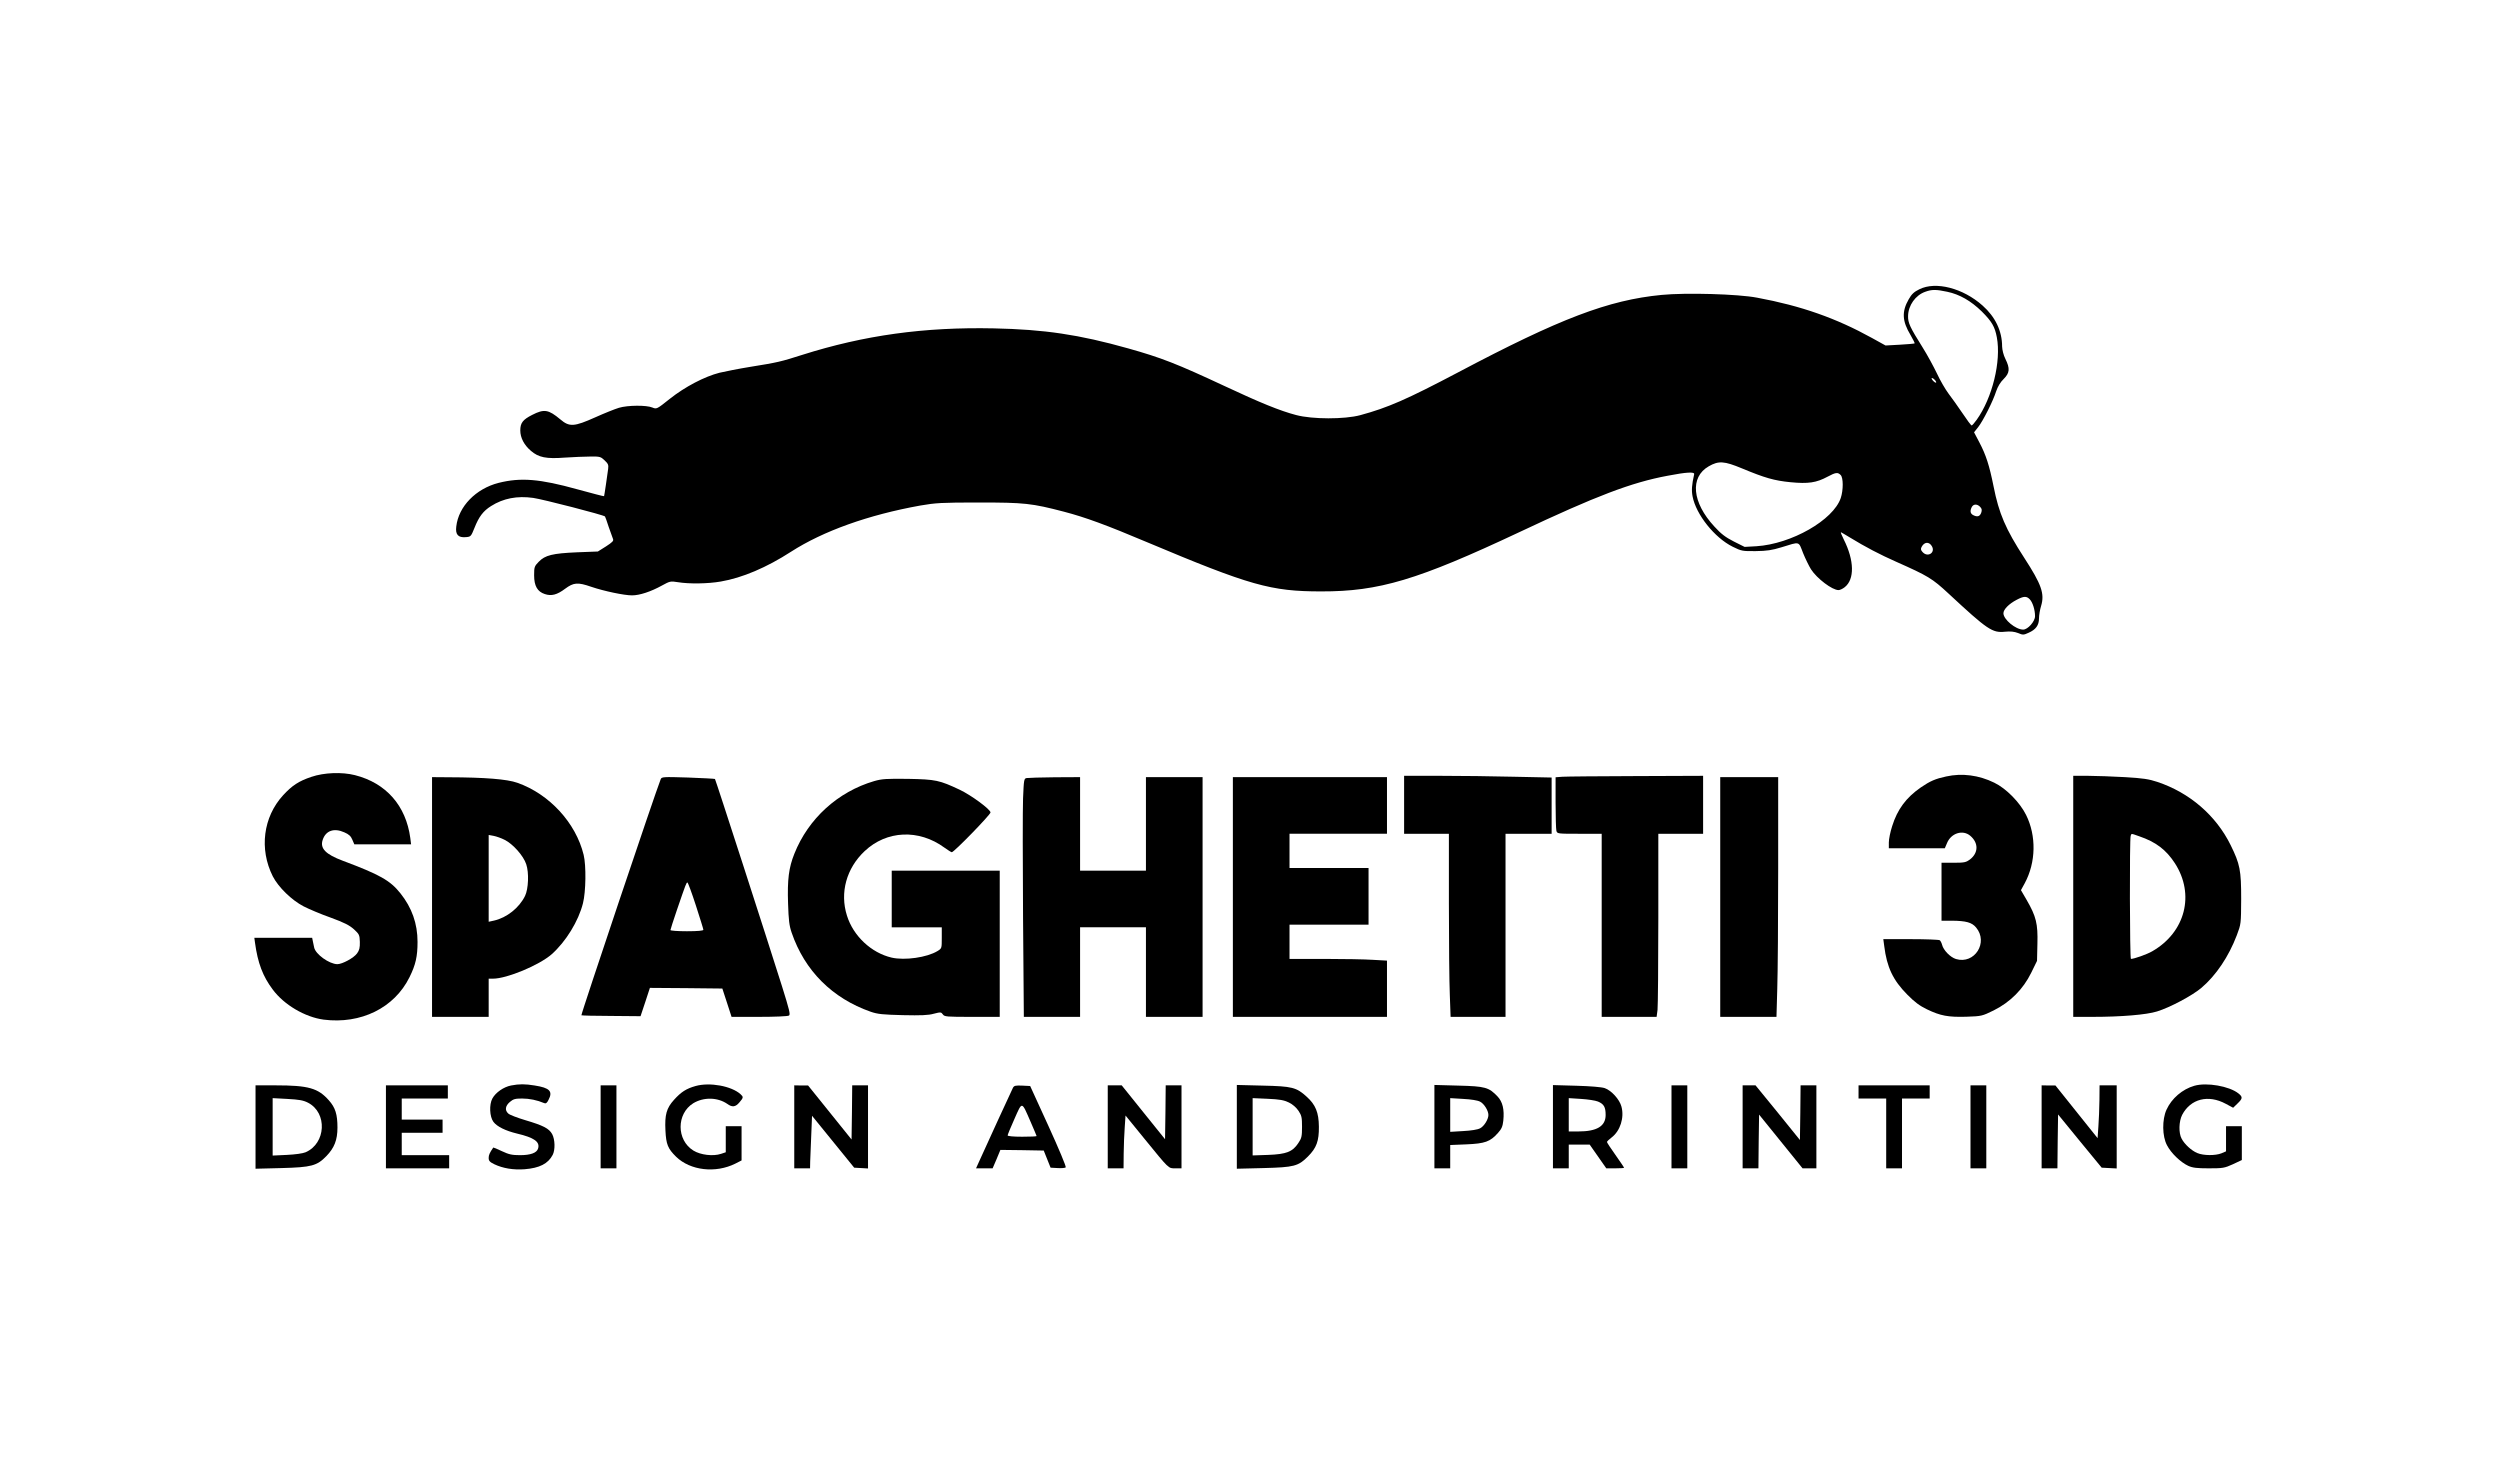 <?xml version="1.0" encoding="UTF-8" standalone="yes"?>
<svg version="1.0" xmlns="http://www.w3.org/2000/svg" width="1898" height="1106" viewBox="0 0 1898 1106" preserveAspectRatio="xMidYMid meet">
  <g transform="translate(0,1106) scale(0.1,-0.1)" fill="#000000" stroke="none">
    <path d="M14572 8864 c-41 -20 -59 -37 -81 -76 -54 -94 -50 -166 14 -272 19
-33 33 -61 31 -63 -2 -2 -53 -7 -112 -10 l-109 -6 -103 57 c-271 150 -537 244
-872 306 -145 28 -541 39 -725 21 -404 -39 -772 -179 -1545 -588 -391 -206
-533 -268 -743 -325 -119 -32 -364 -32 -487 1 -122 32 -272 93 -545 221 -360
168 -477 214 -730 285 -373 105 -637 144 -1020 152 -530 11 -983 -52 -1454
-201 -162 -52 -189 -58 -394 -91 -87 -14 -192 -35 -235 -45 -113 -29 -261
-106 -377 -198 -99 -79 -100 -79 -132 -66 -45 19 -187 18 -254 -2 -30 -9 -110
-41 -179 -72 -161 -72 -197 -75 -266 -16 -90 75 -122 81 -214 34 -71 -36 -90
-61 -90 -118 0 -55 29 -111 81 -155 58 -50 116 -62 258 -51 64 4 151 8 193 8
72 1 79 -1 108 -29 27 -25 31 -35 27 -65 -3 -19 -11 -73 -17 -120 -7 -47 -13
-86 -14 -87 -2 -2 -92 22 -202 52 -288 80 -431 91 -599 49 -172 -44 -304 -179
-321 -331 -8 -61 14 -86 72 -81 38 3 40 5 66 70 34 86 67 129 126 166 93 59
198 79 320 62 72 -10 537 -130 545 -141 2 -2 15 -38 28 -79 14 -41 29 -83 33
-92 6 -14 -5 -25 -53 -56 l-62 -39 -157 -6 c-187 -8 -244 -22 -292 -72 -33
-34 -35 -40 -35 -103 0 -80 25 -124 81 -142 50 -17 93 -6 154 40 65 48 95 51
199 15 97 -33 250 -65 309 -65 58 0 143 28 228 75 60 33 65 34 121 25 85 -14
228 -12 325 5 164 28 349 107 533 226 244 157 587 280 982 351 116 20 159 23
443 23 349 0 403 -6 648 -70 161 -42 324 -102 627 -230 787 -331 943 -375
1325 -375 440 -1 733 87 1505 450 583 275 851 377 1125 428 145 28 206 31 202
12 -18 -82 -21 -122 -12 -169 26 -137 167 -314 305 -382 67 -33 74 -34 175
-33 84 1 123 7 195 29 143 44 128 48 164 -44 18 -44 45 -99 60 -123 45 -70
161 -158 209 -158 11 0 32 10 47 22 76 60 73 203 -7 362 -16 32 -26 57 -21 55
5 -2 33 -19 63 -37 124 -76 234 -133 356 -187 243 -108 273 -126 398 -242 297
-276 332 -299 428 -289 42 4 70 1 99 -10 37 -16 43 -15 80 2 55 24 79 57 79
109 0 23 7 66 16 95 28 93 3 163 -128 365 -142 219 -192 336 -233 543 -32 159
-57 237 -108 334 l-40 76 31 39 c37 47 113 197 137 273 12 35 32 69 57 93 46
46 49 79 13 152 -15 30 -24 68 -25 95 0 117 -52 225 -148 310 -149 133 -356
186 -480 124z m211 -19 c95 -20 180 -69 263 -150 76 -76 99 -115 114 -196 34
-181 -34 -460 -153 -626 -17 -24 -34 -43 -38 -43 -5 0 -36 42 -70 93 -34 50
-82 118 -106 149 -24 32 -64 101 -88 153 -25 52 -73 141 -109 198 -96 153
-111 186 -110 237 1 81 56 159 131 185 49 18 82 18 166 0z m-93 -670 c20 -24
6 -28 -15 -5 -10 11 -13 20 -8 20 6 0 16 -7 23 -15z m-1465 -671 c173 -72 245
-93 369 -105 134 -13 196 -4 281 42 62 33 77 35 99 13 21 -20 21 -115 1 -175
-57 -168 -375 -349 -640 -366 l-90 -5 -82 41 c-63 32 -97 58 -147 113 -170
183 -188 375 -43 458 75 43 117 40 252 -16z m1809 -293 c13 -14 14 -24 7 -45
-11 -28 -30 -33 -62 -16 -21 12 -24 32 -9 61 13 24 42 24 64 0z m-369 -295
c33 -50 -29 -92 -69 -47 -14 15 -15 24 -7 39 20 38 55 41 76 8z m744 -405 c23
-23 41 -81 41 -129 0 -40 -55 -102 -90 -102 -57 0 -150 77 -150 124 0 29 41
71 100 102 55 29 75 29 99 5z"/>
    <path d="M2364 5162 c-96 -32 -147 -66 -215 -140 -151 -165 -182 -408 -78
-615 42 -82 143 -181 234 -228 39 -20 130 -59 204 -85 106 -39 143 -58 178
-89 41 -38 43 -43 45 -96 1 -44 -4 -64 -21 -87 -24 -34 -112 -82 -150 -82 -62
1 -166 76 -176 127 -3 13 -7 34 -10 48 l-5 25 -220 0 -219 0 5 -37 c21 -154
59 -255 135 -356 86 -116 245 -209 386 -228 283 -36 537 89 652 322 47 95 61
158 61 268 0 139 -43 260 -130 369 -78 98 -157 142 -437 247 -131 49 -175 94
-153 159 23 70 86 92 164 57 35 -15 50 -29 61 -56 l15 -35 216 0 215 0 -6 48
c-33 246 -184 417 -420 477 -98 25 -235 20 -331 -13z"/>
    <path d="M14775 5165 c-80 -17 -122 -35 -192 -83 -111 -77 -178 -166 -218
-295 -14 -43 -25 -98 -25 -123 l0 -44 213 0 212 0 17 40 c31 75 119 103 176
55 64 -54 63 -130 -2 -180 -30 -22 -42 -25 -124 -25 l-92 0 0 -220 0 -220 78
0 c109 -1 152 -13 184 -51 96 -114 -11 -282 -152 -240 -43 13 -96 67 -106 109
-4 15 -12 30 -18 34 -6 4 -105 8 -219 8 l-209 0 7 -52 c20 -162 67 -260 175
-369 56 -57 94 -85 150 -112 102 -49 160 -60 299 -56 116 4 119 5 207 48 125
62 224 161 285 286 l44 90 3 130 c4 151 -9 207 -82 333 l-43 74 29 53 c85 158
89 359 10 518 -47 95 -152 202 -242 245 -116 57 -244 74 -365 47z"/>
    <path d="M10660 4950 l0 -220 170 0 170 0 0 -528 c0 -291 3 -604 7 -695 l6
-167 209 0 208 0 0 695 0 695 175 0 175 0 0 213 0 214 -287 6 c-157 4 -409 7
-560 7 l-273 0 0 -220z"/>
    <path d="M11863 5163 l-53 -4 0 -192 c0 -106 3 -202 6 -214 6 -23 9 -23 175
-23 l169 0 0 -695 0 -695 209 0 208 0 7 53 c3 28 6 341 6 695 l0 642 170 0
170 0 0 220 0 220 -507 -2 c-280 -1 -532 -3 -560 -5z"/>
    <path d="M15740 4255 l0 -915 148 0 c216 0 408 16 488 41 98 30 269 121 338
180 111 95 206 236 268 399 32 85 32 86 33 275 0 220 -9 264 -80 409 -111 225
-311 398 -557 480 -63 21 -109 28 -245 36 -92 5 -219 10 -280 10 l-113 0 0
-915z m501 456 c126 -43 204 -102 271 -205 153 -237 79 -524 -172 -668 -39
-23 -138 -58 -162 -58 -9 0 -11 910 -2 934 7 19 0 20 65 -3z"/>
    <path d="M3280 4250 l0 -910 215 0 215 0 0 145 0 145 33 0 c105 0 350 102 445
185 108 96 204 252 238 388 22 87 25 285 5 367 -59 243 -261 462 -503 547 -79
28 -247 41 -520 42 l-128 1 0 -910z m551 434 c63 -31 143 -121 164 -185 22
-64 17 -188 -9 -241 -44 -90 -138 -165 -235 -187 l-41 -9 0 330 0 329 38 -7
c20 -4 58 -17 83 -30z"/>
    <path d="M5016 5144 c-42 -105 -607 -1787 -602 -1792 3 -2 105 -5 227 -5 l222
-2 36 108 35 107 275 -2 275 -3 35 -107 35 -108 211 0 c115 0 217 4 225 10 12
7 3 43 -53 222 -112 356 -504 1569 -509 1574 -3 2 -95 7 -205 11 -190 6 -200
5 -207 -13z m267 -958 c31 -96 57 -179 57 -185 0 -7 -43 -11 -125 -11 -69 0
-125 4 -125 9 0 4 22 73 49 152 70 204 72 209 80 209 4 0 33 -78 64 -174z"/>
    <path d="M7794 5153 c-20 -4 -21 -12 -27 -155 -3 -83 -3 -490 0 -905 l6 -753
214 0 213 0 0 340 0 340 250 0 250 0 0 -340 0 -340 215 0 215 0 0 910 0 910
-215 0 -215 0 0 -355 0 -355 -250 0 -250 0 0 355 0 355 -192 -1 c-106 -1 -202
-4 -214 -6z"/>
    <path d="M9360 4250 l0 -910 585 0 585 0 0 213 0 214 -107 6 c-58 4 -225 7
-370 7 l-263 0 0 130 0 130 300 0 300 0 0 215 0 215 -300 0 -300 0 0 130 0
130 370 0 370 0 0 215 0 215 -585 0 -585 0 0 -910z"/>
    <path d="M13060 4250 l0 -910 213 0 214 0 6 212 c4 116 7 525 7 910 l0 698
-220 0 -220 0 0 -910z"/>
    <path d="M6637 5130 c-276 -81 -500 -285 -606 -551 -43 -107 -54 -197 -48
-379 4 -125 9 -168 27 -220 99 -290 309 -499 600 -601 55 -19 92 -22 245 -26
137 -3 193 -1 235 11 51 13 55 13 68 -5 12 -18 28 -19 223 -19 l209 0 0 555 0
555 -410 0 -410 0 0 -215 0 -215 190 0 190 0 0 -80 c0 -80 0 -80 -32 -100 -80
-49 -249 -73 -349 -50 -154 36 -291 164 -339 319 -55 174 -4 359 134 489 167
158 412 169 606 27 26 -19 52 -35 56 -35 17 0 294 285 294 302 0 23 -145 130
-233 172 -155 73 -183 79 -392 83 -166 2 -199 0 -258 -17z"/>
    <path d="M3880 2819 c-56 -11 -117 -53 -142 -99 -25 -46 -21 -138 8 -177 27
-36 92 -68 179 -89 131 -31 176 -63 160 -114 -10 -33 -57 -50 -137 -50 -60 0
-84 5 -137 30 -35 17 -65 29 -66 28 -28 -41 -35 -57 -35 -79 0 -22 8 -31 43
-48 65 -31 143 -44 229 -38 114 9 179 42 214 109 20 38 18 117 -4 158 -24 43
-67 65 -205 106 -60 18 -118 40 -128 50 -28 25 -23 58 12 88 26 22 40 26 93
26 55 0 114 -12 168 -35 12 -5 21 1 32 24 35 66 10 92 -105 110 -74 12 -116
12 -179 0z"/>
    <path d="M5281 2815 c-71 -20 -110 -45 -164 -105 -57 -63 -71 -113 -65 -232 5
-106 18 -138 81 -200 108 -105 300 -127 450 -52 l47 24 0 130 0 130 -60 0 -60
0 0 -99 0 -99 -36 -12 c-60 -20 -155 -9 -210 25 -129 80 -129 279 -1 359 79
48 185 46 259 -5 37 -27 62 -24 92 12 31 36 31 41 8 62 -69 62 -233 92 -341
62z"/>
    <path d="M16660 2817 c-91 -26 -173 -96 -212 -182 -34 -75 -33 -201 4 -270 31
-60 103 -129 161 -156 33 -15 66 -19 156 -19 107 0 119 2 183 31 l68 32 0 128
0 129 -60 0 -60 0 0 -96 0 -95 -35 -15 c-45 -18 -136 -18 -183 2 -44 18 -97
67 -119 109 -24 44 -21 132 4 181 64 122 198 156 331 84 l56 -30 33 32 c40 38
41 50 7 77 -69 55 -241 85 -334 58z"/>
    <path d="M1940 2504 l0 -317 198 5 c227 6 268 17 340 91 60 62 84 122 84 216
0 101 -16 152 -65 207 -82 93 -155 114 -404 114 l-153 0 0 -316z m399 184
c148 -77 136 -309 -19 -376 -21 -9 -79 -17 -142 -20 l-108 -5 0 218 0 218 111
-6 c90 -5 121 -10 158 -29z"/>
    <path d="M2930 2505 l0 -315 240 0 240 0 0 50 0 50 -180 0 -180 0 0 85 0 85
155 0 155 0 0 50 0 50 -155 0 -155 0 0 80 0 80 175 0 175 0 0 50 0 50 -235 0
-235 0 0 -315z"/>
    <path d="M4560 2505 l0 -315 60 0 60 0 0 315 0 315 -60 0 -60 0 0 -315z"/>
    <path d="M6030 2505 l0 -315 60 0 60 0 1 53 c1 28 4 118 8 199 l6 147 160
-197 160 -197 53 -3 52 -3 0 315 0 316 -60 0 -60 0 -2 -205 -3 -206 -165 205
-165 205 -52 0 -53 1 0 -315z"/>
    <path d="M7691 2803 c-9 -18 -205 -443 -257 -560 l-24 -53 63 0 63 0 30 70 29
70 164 -2 165 -3 26 -65 26 -65 54 -3 c29 -2 57 1 61 5 5 5 -53 143 -131 314
l-139 304 -60 3 c-50 2 -61 0 -70 -15z m133 -259 c25 -58 46 -107 46 -109 0
-3 -49 -5 -110 -5 -66 0 -110 4 -110 10 0 5 23 62 52 126 60 135 53 136 122
-22z"/>
    <path d="M8410 2505 l0 -315 60 0 60 0 1 113 c1 61 4 152 8 200 l6 88 140
-172 c194 -238 184 -229 239 -229 l46 0 0 315 0 315 -60 0 -60 0 -2 -204 -3
-205 -165 205 -164 204 -53 0 -53 0 0 -315z"/>
    <path d="M9390 2505 l0 -318 203 5 c232 6 263 14 337 88 65 65 84 117 83 226
-1 108 -25 167 -93 228 -78 71 -110 79 -332 84 l-198 5 0 -318z m395 185 c29
-14 56 -38 73 -63 24 -36 27 -50 27 -122 0 -72 -3 -86 -28 -123 -43 -66 -91
-85 -229 -90 l-118 -4 0 217 0 218 114 -5 c91 -4 124 -10 161 -28z"/>
    <path d="M10890 2506 l0 -316 60 0 60 0 0 89 0 88 123 5 c141 6 180 20 239 86
28 31 36 49 41 93 9 86 -5 144 -44 185 -66 69 -93 77 -296 82 l-183 5 0 -317z
m347 190 c30 -15 63 -68 63 -101 0 -33 -33 -86 -63 -101 -18 -10 -69 -18 -128
-21 l-99 -6 0 128 0 128 99 -6 c59 -3 110 -11 128 -21z"/>
    <path d="M11790 2506 l0 -316 60 0 60 0 0 90 0 90 80 0 79 0 63 -90 63 -90 68
0 c37 0 67 2 67 4 0 3 -29 46 -65 97 -36 50 -65 95 -65 99 0 4 16 20 35 34 66
50 98 151 75 235 -14 54 -77 123 -127 140 -23 8 -109 15 -215 18 l-178 5 0
-316z m342 191 c45 -19 58 -42 58 -102 0 -85 -66 -125 -207 -125 l-73 0 0 126
0 127 93 -6 c51 -3 110 -12 129 -20z"/>
    <path d="M12690 2505 l0 -315 60 0 60 0 0 315 0 315 -60 0 -60 0 0 -315z"/>
    <path d="M13230 2505 l0 -315 60 0 60 0 2 204 3 204 165 -204 165 -204 52 0
53 0 0 315 0 315 -60 0 -60 0 -2 -207 -3 -208 -168 208 -169 207 -49 0 -49 0
0 -315z"/>
    <path d="M14110 2770 l0 -50 105 0 105 0 0 -265 0 -265 60 0 60 0 0 265 0 265
105 0 105 0 0 50 0 50 -270 0 -270 0 0 -50z"/>
    <path d="M14960 2505 l0 -315 60 0 60 0 0 315 0 315 -60 0 -60 0 0 -315z"/>
    <path d="M15500 2505 l0 -315 60 0 60 0 2 204 3 205 165 -202 166 -202 57 -3
57 -3 0 316 0 315 -65 0 -65 0 -1 -112 c-1 -62 -4 -153 -8 -201 l-6 -88 -160
200 -160 200 -52 0 -53 1 0 -315z"/>
  </g>
</svg>